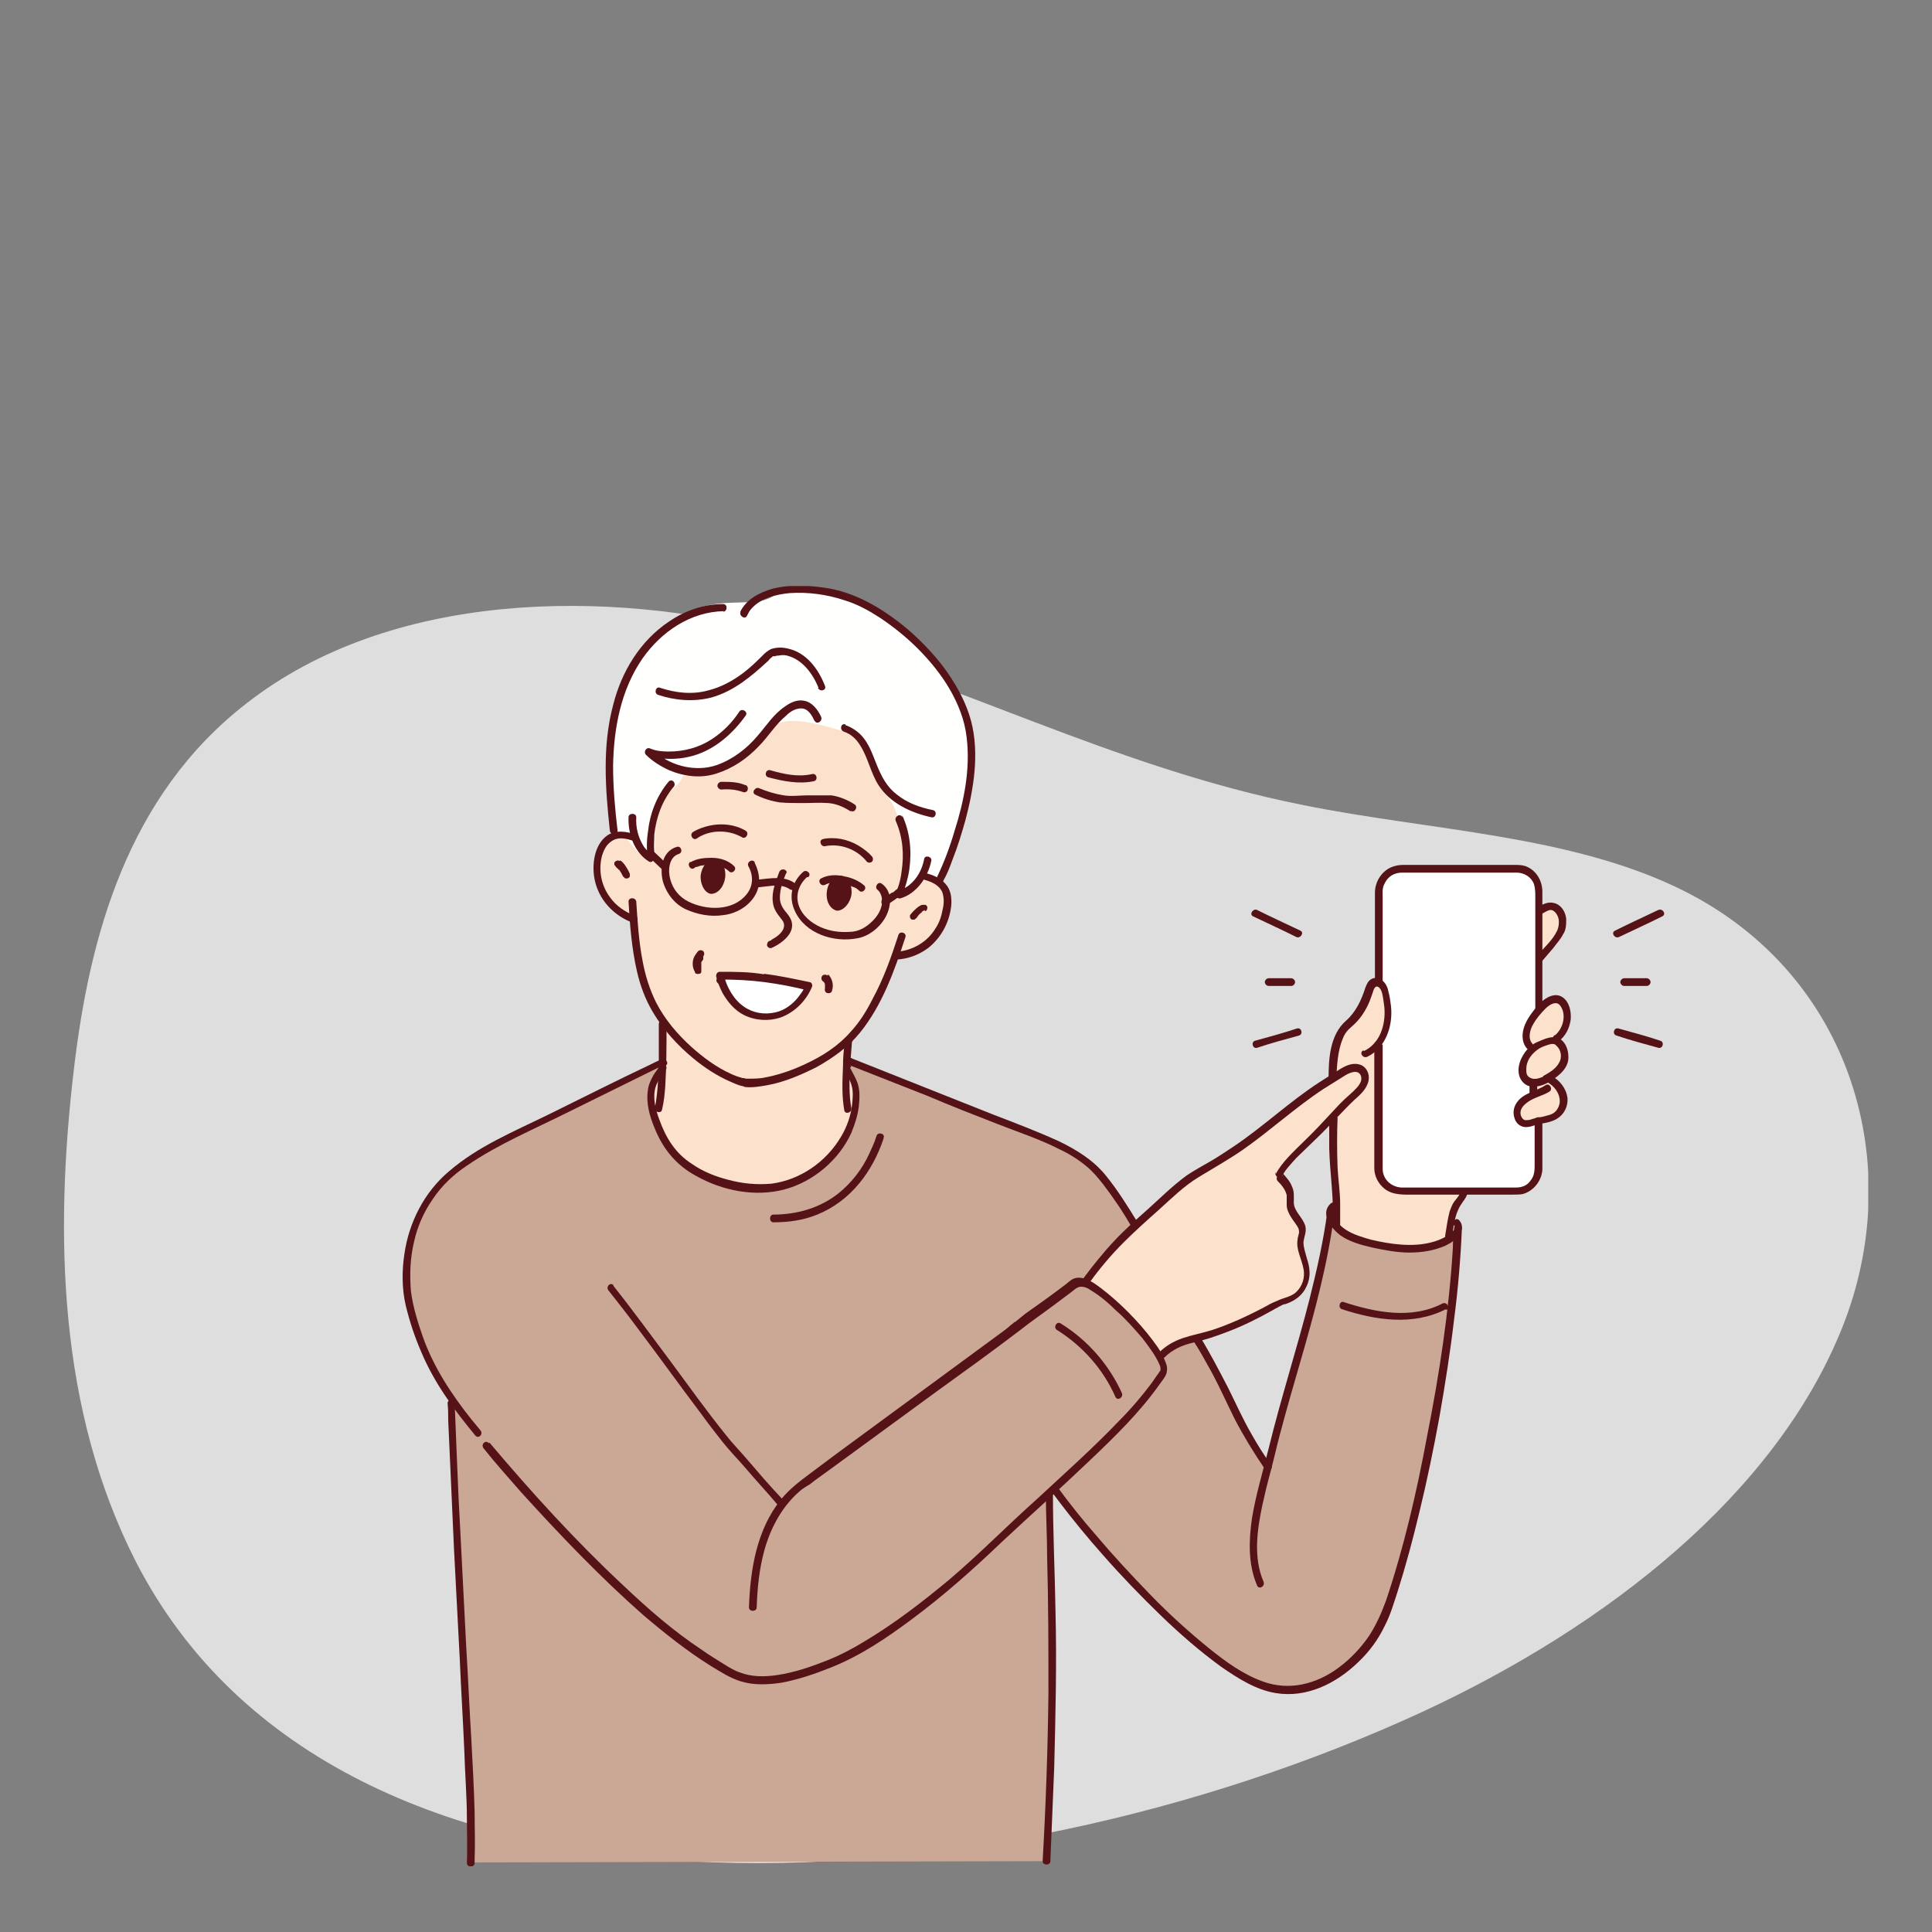 <?xml version="1.0" encoding="UTF-8"?>
<svg id="_레이어_1" data-name="레이어_1" xmlns="http://www.w3.org/2000/svg" version="1.1" xmlns:xlink="http://www.w3.org/1999/xlink" viewBox="0 0 300 300">
  <rect x="0" y="0" width="300" height="300" fill="#808080" stroke="none"/>
  <!-- Generator: Adobe Illustrator 29.5.1, SVG Export Plug-In . SVG Version: 2.1.0 Build 141)  -->
  <defs>
    <style>
      .st0 {
        fill: #fffffe;
      }

      .st0, .st1, .st2, .st3 {
        fill-rule: evenodd;
      }

      .st4, .st1 {
        fill: #fff;
      }

      .st5 {
        fill: #dedede;
      }

      .st6 {
        fill: none;
      }

      .st7 {
        fill: #cba795;
      }

      .st8 {
        clip-path: url(#clippath-1);
      }

      .st2, .st9 {
        fill: #551318;
      }

      .st10, .st3 {
        fill: #fce2cd;
      }

      .st11 {
        clip-path: url(#clippath);
      }
    </style>
    <clipPath id="clippath">
      <rect class="st6" x="9.8" y="91" width="280.3" height="198.8"/>
    </clipPath>
    <clipPath id="clippath-1">
      <rect class="st6" x="9.8" y="91" width="280.3" height="198.8"/>
    </clipPath>
  </defs>
  <g id="_벡터_스마트_오브젝트" data-name="벡터_스마트_오브젝트">
    <g class="st11">
      <g class="st8">
        <path class="st5" d="M220.9,265.8c28.9-13.4,54.8-33.9,65.1-59.5,10.2-25.3,1.6-54.9-24.6-68-17.4-8.7-39.4-9.3-59.1-13.3-29.6-5.9-54.2-19.5-81.5-26.7-26.7-7-60.2-6.5-82.5,10.9-18.6,14.4-24.4,36.4-26.8,56.6-3.1,26-2.4,53.2,9.6,76.7,31.6,61.5,131.6,54.8,199.8,23.3"/>
        <path class="st7" d="M185.3,207.8c-2,.5-3.4,1-4.9,2.5l-.4.2c.6,1.2.9,2.1.6,2.6-3.7,5.7-10.1,11.8-16.9,18v.2c6.2,8.4,24.2,28.8,34,31,8,1.7,15.4-5.5,17.7-11.9,4.8-13.3,10.4-41,11.1-59.5h0c-.1.4-.5.9-.9,1.2,0,0,0,0-.1,0-3.3,2.3-7.8,1.8-11.7,1.1-2.3-.5-4.7-1.1-6.2-2.8-.2-.2-.3-.3-.4-.5-.2-.4-.4-.8-.5-1.2-1.7,12.8-6.3,25.1-9.3,37.7-.1.5-.2.9-.3,1.4-5.3-7.6-6.1-12.1-11-20h0c-.2,0-.4,0-.5,0"/>
        <path class="st7" d="M70.3,217.6l-.4.3c1.4,36.8,3.5,63.1,3,71.3l89.5-.2c.7-11.8,1-24.1.9-35.9,0-5.4-.4-15.9-.5-21.2h0c.3-.3.5-.6.8-.8,6.8-6.3,13.3-12.3,16.9-18,.3-.5,0-1.4-.6-2.6-2-3.6-7.6-9.3-10.8-11.2-.2,0-.3-.2-.5-.2v-.3c2.7-3.6,5.1-6,7.7-8.5h0c-1.4-2.4-4.3-7-6.2-8.8-2.8-2.7-6.5-4.2-10.1-5.6-9.2-3.7-18.5-7.3-27.8-11l-.8,1.1c.7,1.3,1.5,2.5,1.3,4.8-.2,2.4-1,6.5-5.8,10.5-3.8,3.2-9,3.9-13.9,2.6-8.4-2.3-10.4-6.7-11.7-11-1.4-4.3.9-6.2,1.4-7.2v-1c-5.3,2.6-12.4,6.2-18.6,9.2-4.7,2.3-9.4,4.4-13.5,7.6-6,4.6-8.8,12.6-7.3,20.8,1.5,6,3.5,10.4,6.9,15.3"/>
        <path class="st4" d="M239.2,138.5c0-1.9-1.6-3.4-3.5-3.4h-18.1c-1.9,0-3.5,1.5-3.5,3.4v43.1c0,1.9,1.5,3.4,3.4,3.4h18.2c1.9,0,3.5-1.5,3.5-3.4v-6.4s0,0,0,0c-.3.1,0-36.8,0-36.8"/>
        <path class="st10" d="M238.1,168.1v1.9c-.6.3-1.2.6-1.7,1.1-.5.5-.9,1.3-.8,2,0,.7.7,1.4,1.5,1.4.3,0,.7-.2,1-.3,0,0,0,0,0,0,.6-.2,1.3-.3,1.9-.4.7-.1,1.3-.4,1.8-.8.8-.7,1.1-2,.8-3.1-.3-1-1.1-1.8-2-2.3h-.8c-.5.3-1.1.5-1.7.5,0,0,0,0,0,0h0Z"/>
        <path class="st10" d="M240.4,167.2c1.1-.4,2-1.2,2.3-2.2.4-1.1.1-2.4-.8-3.1-.1-.1-.3-.2-.4-.3,0,0-.1,0-.2,0-.2,0-.4,0-.6,0-.9.2-1.7.5-2.4,1-.2.2-.5.4-.7.6-.8.8-1.3,2-1.3,3.2,0,.3,0,.6.2.9.3.5.9.8,1.4.8,0,0,0,0,0,0,.6,0,1.2-.2,1.7-.4h.8c0,0-.1,0-.2-.1v-.3Z"/>
        <path class="st10" d="M240.8,161.6c.2,0,.4,0,.6,0,0,0,.1,0,.2,0v-.3c1.5-1.1,2.1-3.2,1.5-4.8-.2-.5-.5-.9-.9-1.2-.5-.2-1.1-.1-1.6.1-.1,0-.3.2-.4.3-.3.2-.6.5-.9.8-.3.4-.7.7-1,1.1-.7.9-1.3,1.9-1.3,3.1,0,.6.1,1.3.5,1.7h.9c.7-.4,1.6-.7,2.4-.9"/>
        <path class="st10" d="M239,141.3l-.2,7.4,1.6-1.2c.8-.9,1.7-1.9,2.1-3.2.4-1.2.1-2.7-.9-3.4-.4-.3-.9-.4-1.3-.1l-1.3.5Z"/>
        <path class="st10" d="M214.1,162.6c.7-.6.3-.8.7-1.7.2-.4.4-.9.5-1.4.4-1.8.2-3.6-.2-5.4,0-.1,0-.3-.1-.4,0-.3-.2-.5-.4-.8-.2-.2-.5-.4-.9-.4s-.2,0-.3,0c-.5.2-.7.8-.8,1.3-.5,1.7-1.4,3.4-2.7,4.7-.8.8-2.9,1.5-3,8.9h0c.6-.3,1.3-.7,1.9-1.2.8-.5,1.9-.7,2.6-.1.4.3.5.8.5,1.2l2.1.2v-5Z"/>
        <path class="st10" d="M207,173.4h.1c-.5,8.4.9,11.7.4,16.9h0c1.5,1.8,3.9,2.4,6.2,2.9,4,.8,8.4,1.2,11.7-1.1,0,0,0,0,.1,0h-.6c.1-1.1.3-2.1.6-3.1.1-.7.3-1.3.7-1.9.4-.6.9-1.1,1.2-1.7v-.3h-9.9c-2,0-3.2-2.3-3.2-4.3v-13.8c0,0-2.3.5-2.3.5,0,.3,0,.6-.2.8-.3.7-.4.9-1,1.4-1.5,1.4-2.6,2.4-3.8,3.7"/>
        <path class="st10" d="M176.4,190.3c-2.7,2.5-5,4.9-7.6,8.5v.3c0,0,.2.1.4.2,3.2,1.9,8.8,7.6,10.8,11.2l.4-.2c1.5-1.4,2.9-2,4.9-2.5.2,0,.4,0,.5-.1,6.6-1.7,12.1-5.3,13.1-5.6.5-.2,1-.3,1.5-.5,1.7-.8,2.8-2.7,2.5-4.5-.2-1.5-1.2-2.9-1-4.5,0-.5.3-1,.3-1.5,0-1.4-1.5-2.4-1.8-3.8-.1-.6,0-1.3,0-2-.1-1-.9-1.9-1.6-2.7h-.2c1.2-2.4,4.8-5.2,7.1-7.8.5-.5.9-1,1.3-1.4,1.2-1.3,2.2-2.3,3.8-3.7.5-.5.7-.7,1-1.4.1-.3.2-.5.2-.8,0-.5-.2-.9-.5-1.2-.7-.6-1.8-.3-2.6.1-.7.4-1.3.8-1.9,1.2-2.5,1.6-4.7,3-7.3,5.2-3.8,3.2-7.6,6.1-12,8.6-.9.5-1.8,1-2.7,1.6-1,.7-2,1.5-2.9,2.3-2.1,1.9-3.9,3.4-5.6,5"/>
        <path class="st9" d="M238.4,156.8v-17.6c0-.6,0-1.2-.2-1.9-.4-1.1-1.5-1.8-2.7-1.8-4.2,0-8.5,0-12.7,0-1.7,0-3.4,0-5.1,0-1.2,0-2.2.6-2.7,1.7-.4.7-.3,1.4-.3,2.2v13.2c0,.7-1.2.7-1.2,0v-12.4c0-.5,0-1.1,0-1.6,0-1.8,1.2-3.6,3-4.1.6-.2,1.2-.2,1.8-.2.9,0,1.7,0,2.6,0,4.7,0,9.4,0,14.1,0,.7,0,1.3,0,1.9.2,1.6.6,2.6,2.2,2.6,4,0,1.5,0,2.9,0,4.4v13.8c0,.7-1.2.7-1.2,0"/>
        <path class="st9" d="M214.7,162.2v9.6c0,3.2,0,6.5,0,9.7,0,1.6,1.3,2.8,2.9,2.9.3,0,.6,0,.9,0,1.8,0,3.7,0,5.5,0,3.8,0,7.6,0,11.4,0,.9,0,1.7-.3,2.2-1,.7-.8.7-1.7.7-2.7v-6.7c0-.7,1.2-.7,1.2,0v5.6c0,.7,0,1.3,0,2-.1,1.7-1.3,3.3-3,3.8-.5.1-1,.1-1.6.1-.7,0-1.4,0-2.1,0-2.3,0-4.6,0-6.9,0-2.2,0-4.3,0-6.5,0-1.5,0-3.1.1-4.4-.9-1-.8-1.6-2-1.6-3.2,0-.4,0-.9,0-1.3v-17.9c0-.7,1.2-.7,1.2,0"/>
        <path class="st9" d="M237.5,169.9v-1.7c0-.3.3-.6.6-.6.3,0,.6.3.6.6v1.7c0,.3-.3.6-.6.6-.3,0-.6-.3-.6-.6"/>
        <path class="st0" d="M143.5,101c-3.6-4.1-10.5-8.5-14.4-9.1-3.7-.5-5.5-1.5-9.3.8-2.5,1.5-6.9.2-11.3,1.7-4.5,1.7-6.4,3.5-8.3,5.8-1.9,2.3-3.5,6.2-3.5,6.2,0,0-2.3,8.6-2.2,12.5.2,3.9,1.5,12.2,1.5,12.2,0,0,4.2,5.6,8.1,5.2,6.6-.7,14.8-7.8,18.6-7.3,4.6.6,14.6,12.5,21,10.4,1.8-.6,5.6-10.2,6.5-15.5.8-5.5.5-7.7-.2-10.8-.9-3.2-3.5-8.8-6.7-12.2"/>
        <path class="st3" d="M132.1,174c1.5-4,.9-5.8-.6-7.9-.2-.8.4-4,.4-4,0,0,2-2.1,3.9-5.3,1.9-3.3,3.7-8.2,3.7-8.2,0,0,5.2,0,7.2-5.2,2.3-5.7-2.4-7.1-2.4-7.1l-4.4,1.8s1-1.6,1.2-3.4c.2-1.8-.4-4.7-.4-4.7l-2-5s-1.7-2.6-2.5-4.4c-1.2-2.7-1.8-6.2-6.1-7.3-1.8-.5-5.9-1.8-8.5-1.2-3.8.8-4.6,4.8-7.5,6.7-3,1.9-8,1.5-8.1,1.7-.2,1.4-2.7,2.2-3.8,5.4-.8,2.4-.3,7.7-.6,7.8-1.5.5-4.3-3.5-4.3-3.5,0,0-4.9-.9-4.6,6.5.2,3.4,5.8,6.9,5.8,6.9,0,0,.1,4,1.2,8,1.1,4,3.1,7.8,3.1,7.8,0,0,.5,3.9.1,6.8-.6,1.1-3.5,2.9-1.6,6.9,2.2,4.7,6.2,10.8,14.9,11.2,9.3.4,14.2-6.2,15.8-10.2"/>
        <path class="st9" d="M115.9,167.5c.8,0,1.6,0,2.4-.1,2.4-.4,4.7-1.2,6.8-2.2,2.6-1.2,5.1-2.8,7-5,1.4-1.5,2.5-3.3,3.4-5.1,1.7-3.1,2.9-6.5,4-9.9.2-.7,1.3-.4,1.1.3-1.7,5.2-3.6,10.6-7.1,14.9-1.8,2.2-4.2,3.9-6.7,5.3-2.4,1.2-4.9,2.3-7.6,2.8-1.1.2-2.3.4-3.4.3-.7,0-.7-1.2,0-1.2"/>
        <path class="st9" d="M122.1,135.5c-.5,1.2-1,2.5-1,3.9,0,.9.4,1.6,1,2.3.5.6.9,1.2.9,2,0,1-.7,1.8-1.4,2.4-.5.4-1.1.8-1.8,1.1-.3.1-.6-.1-.7-.4,0-.3.1-.6.4-.7-.3.1,0,0,0,0,.2,0,.3-.2.5-.3.4-.2.8-.5,1.1-.8.7-.7.9-1.5.3-2.2-.7-.9-1.3-1.6-1.4-2.8-.2-1.6.5-3.2,1-4.6.3-.7,1.4-.4,1.1.3"/>
        <path class="st2" d="M132.2,139c.2-1.4-.4-2.7-1.5-3-1-.1-2.1.8-2.3,2.4-.2,1.4.4,2.7,1.5,3,.9.1,2-.9,2.3-2.4"/>
        <path class="st9" d="M143.8,135.6c1.3.3,2.5.9,3.3,2,.6.9.7,2,.6,3.1-.3,2.6-1.6,5-3.7,6.6-1.4,1-3,1.6-4.8,1.7-.7,0-.7-1.1,0-1.2,2.5-.2,4.8-1.5,6.1-3.7.6-.9.9-1.9,1.1-3,.2-.8.2-1.8-.1-2.6-.5-1.1-1.7-1.6-2.8-1.9-.7-.2-.4-1.3.3-1.1"/>
        <path class="st9" d="M127.7,130.3c1.9-.4,3.9,0,5.6,1,.8.5,1.5,1,2.1,1.7.2.2.2.6,0,.8-.2.2-.6.2-.8,0-1.5-1.9-4.1-2.9-6.5-2.4-.7.1-1-1-.3-1.1"/>
        <path class="st9" d="M98.4,130.6c-1.1-.4-2.4-.7-3.4,0-.8.5-1.2,1.3-1.5,2.2-.6,2.2-.2,4.6,1.2,6.5.9,1.3,2.3,2.3,3.9,2.9.7.2.4,1.4-.3,1.1-3-1.1-5.4-3.6-6-6.9-.4-2.2,0-5.2,1.9-6.6,1.3-1,3.1-.7,4.6-.2.7.2.4,1.4-.3,1.1"/>
        <path class="st9" d="M143.6,141.3s0,0,0,0c0,0,0,0,.1,0-.2,0-.4.2-.6.3,0,0,0,0,.1,0-.4.3-.7.6-.9,1,0,0,0,0,0-.1,0,0,0,0,0,0,0,.1-.2.2-.3.3-.1,0-.3,0-.4,0-.1,0-.2-.2-.3-.3,0-.1,0-.3,0-.4.4-.5.8-.9,1.3-1.3.2-.1.4-.3.7-.3.1,0,.3,0,.4,0,.1,0,.2.2.3.3,0,.3,0,.6-.4.7"/>
        <path class="st9" d="M96.3,133.6c.5.3.8.8,1.1,1.3.2.3.3.6.4.8,0,.1,0,.3,0,.4,0,.1-.2.2-.3.3-.1,0-.3,0-.4,0-.1,0-.2-.2-.3-.3,0,0,0,0,0,0,0,0,0,0,0,.1-.2-.4-.4-.8-.7-1.2,0,0,0,0,0,.1-.1-.2-.3-.3-.5-.5,0,0,0,0,.1,0,0,0,0,0,0,0-.1,0-.2-.2-.3-.3,0-.1,0-.3,0-.4.2-.2.5-.4.8-.2"/>
        <path class="st9" d="M133.4,138.3c-.3-.3-.6-.5-1-.6-.5-.2-.9-.4-1.4-.5-.9-.2-2-.3-2.9.2-.7.3-1.2-.7-.6-1,1.1-.6,2.5-.6,3.7-.3,1.1.2,2.2.7,3,1.4.5.5-.3,1.3-.8.8"/>
        <path class="st9" d="M124.1,154.6c-1.9.9-4.1,1-6.1.8-2.4-.3-4.8-1.2-6.6-2.8-.5-.5.3-1.3.8-.8,1.6,1.5,3.7,2.2,5.9,2.5,1.8.2,3.8.2,5.4-.6.7-.3,1.3.7.6,1"/>
        <path class="st9" d="M115.8,168.7c-.8,0-1.6-.4-2.3-.7-2.1-.9-4.1-2.2-5.9-3.7-2.4-2-4.6-4.4-6.2-7.1-1.2-2-2-4.2-2.5-6.4-.8-3.5-1.1-7.2-1.3-10.8,0-.7,1.1-.7,1.2,0,.2,3.1.4,6.3,1,9.3.4,2.2,1.1,4.4,2.1,6.4,1.4,2.7,3.3,4.9,5.5,6.9,1.8,1.6,3.8,3.1,6,4.1.6.3,1.2.5,1.9.7.2,0,.3,0,.5.1,0,0,0,0,.1,0,0,0-.2,0,0,0,.7,0,.7,1.2,0,1.2"/>
        <path class="st2" d="M108.8,135.9c.2-1.4,1.1-2.5,2.2-2.5,1,.1,1.8,1.3,1.6,2.9-.2,1.4-1.1,2.5-2.2,2.5-.9-.1-1.7-1.4-1.6-2.9"/>
        <path class="st9" d="M115.2,130c-2.1-1.2-5-1.2-7,.2-.6.4-1.2-.6-.6-1,.8-.5,1.7-.8,2.6-1,1.9-.4,3.9-.2,5.6.8.6.4,0,1.4-.6,1"/>
        <path class="st9" d="M107.2,133.9c1-.6,2.2-.7,3.3-.7,1.3,0,2.6.4,3.5,1.3.5.5-.3,1.3-.8.8-.7-.7-1.8-.9-2.7-1-.5,0-1,0-1.5.1-.2,0-.5.1-.7.2-.2,0-.3,0-.5.2-.6.4-1.2-.6-.6-1"/>
        <path class="st9" d="M132.3,161.7c-.1,1.3-.2,2.5-.3,3.8-.1,2.2-.2,4.4.2,6.6.1.7-1,1-1.1.3-.4-2.2-.3-4.5-.2-6.8,0-1.3.1-2.6.3-3.9,0-.7,1.2-.7,1.2,0"/>
        <path class="st9" d="M103.5,159c0,3.2,0,6.5-.2,9.7-.1,1.2-.2,2.4-.5,3.6-.1.7-1.3.4-1.1-.3.4-2.1.5-4.2.6-6.4,0-1.8,0-3.7,0-5.5,0-.4,0-.7,0-1.1,0-.7,1.1-.7,1.2,0"/>
        <path class="st9" d="M112.4,94.9c-5.2.1-9.7,3.2-12.6,7.3-3.4,4.9-4.5,10.9-4.6,16.7,0,3.4.3,6.8.7,10.1,0,.7-1.1.7-1.2,0-.7-6.5-1.2-13.1.5-19.5,1.3-5.2,4.2-10,8.7-13,2.5-1.7,5.4-2.7,8.4-2.7.7,0,.7,1.1,0,1.2"/>
        <path class="st9" d="M114.9,95.1c.9-2,3-3.1,5.1-3.7,2.9-.7,6-.5,8.9,0,4.7.9,8.9,3.6,12.5,6.7,2.1,1.9,4.1,4,5.7,6.3,1.6,2.3,3,4.9,3.7,7.6,1.3,5,.4,10.5-.9,15.4-.6,2.1-1.2,4.1-2,6.1-.4,1.1-.8,2.2-1.4,3.2,0,0,0,0,0,.1-.3.7-1.3,0-1-.6,1.1-2.3,2-4.7,2.7-7.1,1.5-4.7,2.5-9.7,1.9-14.6-.6-5.3-3.9-10.1-7.6-13.8-1.8-1.8-3.8-3.4-5.9-4.8-1.7-1.1-3.5-2.1-5.5-2.7-2.7-.9-5.7-1.3-8.5-1.1-2.1.2-4.5.8-5.9,2.4-.3.3-.5.7-.7,1.1-.3.7-1.3,0-1-.6"/>
        <path class="st9" d="M126.5,112c-.4-.9-1-2-2.1-2-.9,0-1.7.5-2.3,1.1-1.7,1.4-2.8,3.3-4.3,4.8-1.8,1.9-4,3.4-6.5,4.2-2.4.8-5,.5-7.4-.5-1.3-.6-2.6-1.4-3.6-2.4-.4-.4,0-1.2.6-1,.9.4,1.9.5,2.9.5,2.4,0,4.7-.6,6.7-1.9,1.7-1.1,3.2-2.6,4.3-4.3.4-.6,1.4,0,1,.6-2,2.8-4.7,5.2-8,6.2-2,.6-4.1.7-6.1.3-.4,0-.8-.2-1.1-.3.2-.3.4-.6.6-1,2.5,2.5,6.6,3.7,10.1,2.5,2.5-.9,4.6-2.5,6.3-4.5,1.4-1.6,2.5-3.4,4.3-4.6.8-.6,1.9-1.1,2.9-.9,1.3.2,2.2,1.4,2.7,2.5.3.7-.7,1.3-1,.6"/>
        <path class="st9" d="M104.5,122.3c-1.7,2.1-2.6,4.6-2.9,7.3,0,.9-.1,1.8,0,2.7,0,.3,0,.5,0,.8,0,.2,0,0,0,0,0,0,0,0,0,0,0,.5-.4.9-.8.7-2.3-1.4-3.3-4.3-3.2-6.9,0-.7,1.2-.7,1.2,0-.1,1.6.3,3.2,1.2,4.6.3.4.6.7,1,1,.2.2,0,0,.3.2,0,0,0,0,.1,0-.3.2-.6.4-.8.7-.2-1.4-.2-2.8,0-4.1.3-2.9,1.3-5.6,3.2-7.9.5-.6,1.3.2.8.8"/>
        <path class="st9" d="M127.1,106.8c-.9-2.2-2.5-4.4-4.9-5-.4-.1-.8-.1-1.3,0-.2,0-.4,0-.5.1,0,0-.2,0-.3,0,0,0,.1,0,0,0,0,0-.1,0-.2.1-.1,0,0,0,0,0,0,0,0,0-.1.1-.2.1-.3.3-.5.5-2.6,2.4-5.3,4.7-8.8,5.7-2.7.7-5.6.5-8.3-.4-.7-.2-.4-1.4.3-1.1,2.4.8,5,1.1,7.5.4,2-.5,3.8-1.5,5.4-2.7,1.2-.9,2.2-1.9,3.2-2.9.3-.3.7-.6,1.1-.8.8-.3,1.8-.3,2.6-.1,2.9.6,4.8,3.2,5.8,5.8.3.7-.8,1-1.1.3"/>
        <path class="st9" d="M131.3,112.6c1.1.4,2.1,1.1,2.8,2,.7.9,1.1,1.8,1.5,2.8.9,2.3,1.7,4.5,3.7,6,1.6,1.3,3.6,2,5.6,2.4.7.2.4,1.3-.3,1.1-3.2-.7-6.4-2.2-8.2-5-1.2-1.9-1.6-4.2-2.8-6.1-.6-1-1.4-1.8-2.6-2.2-.7-.3-.4-1.4.3-1.1"/>
        <path class="st9" d="M140.1,126.6c1.2,2.6,1.5,5.5,1.1,8.4-.2,1.4-.6,2.7-1.1,4-.2-.3-.4-.6-.7-.8,0,0,.1,0,.2,0,0,0,.1,0,.2,0,0,0,0,0,0,0,0,0,0,0,.1,0,.4-.2.8-.4,1.2-.7,1.3-1,2.1-2.5,2.4-4.1.1-.7,1.3-.4,1.1.3-.5,2.5-2.3,5.1-4.8,5.8-.5.1-.9-.4-.7-.8,0,0,0,0,0,0,0-.1,0,.1,0,0,0,0,0,0,0-.1,0-.2.2-.5.3-.7.3-.8.5-1.7.6-2.6.4-2.6.2-5.3-.9-7.8-.3-.7.7-1.3,1-.6"/>
        <path class="st1" d="M118.6,151.8c3.5.5,6.9,1.3,6.9,1.3,0,0-2,5.1-7.4,4.7-5.1-.5-6.4-6.4-6.4-6.4,0,0,3.4,0,6.9.4"/>
        <path class="st9" d="M118.6,151.2c2.4.3,4.7.8,7.1,1.3.3,0,.5.4.4.7-.9,2.2-2.7,4-4.9,4.8-1.8.6-3.9.5-5.7-.4-1.4-.7-2.5-2-3.3-3.4-.4-.8-.8-1.7-1-2.6,0-.4.2-.7.6-.7,2.3,0,4.6,0,6.9.4.7,0,.7,1.3,0,1.2-2.3-.3-4.6-.4-6.9-.4.2-.2.4-.5.6-.7.4,1.8,1.5,3.8,3.1,4.9,1.4,1,3.2,1.3,4.9.9,1.4-.3,2.6-1.2,3.5-2.3.3-.4.7-.9.9-1.3,0-.1.2-.3.2-.4,0,0,0,0,0-.1,0,0,0,.2,0,0,.1.2.3.5.4.7-2.2-.6-4.5-1-6.7-1.3-.3,0-.6-.2-.6-.6,0-.3.3-.6.6-.6"/>
        <path class="st9" d="M109.2,149s0,0-.1.1c0-.1,0,0,0,0,0,0-.1.2-.2.3,0,0,0,0,0,.1,0,0,0,0,0,0,0,0,0,0,0,0,0,0,0,.2,0,.3,0,0,0,.1,0,.1,0,0,0-.1,0,0,0,0,0,0,0,0,0,0,0,.1,0,.2,0,0,0,0,0,0,0,0,0,0,0,0,0,0,0,.3,0,.3,0,0,0,0,0,0,0,0,0,0,0,0,0,0,0,0,0,.1,0,.1,0,.3,0,.4,0,.1-.1.3-.3.3-.1,0-.3.1-.4,0-.2,0-.3-.1-.3-.3-.3-.5-.4-1.1-.3-1.7.1-.6.4-1,.8-1.5.2-.2.6-.2.8,0,.2.2.2.6,0,.8"/>
        <path class="st9" d="M128.6,151.3c.6.6.9,1.6.6,2.5,0,.3-.4.5-.7.4-.3,0-.5-.4-.4-.7,0-.1,0-.2,0-.3,0,0,0,.1,0,.2,0-.2,0-.3,0-.5,0,0,0,.1,0,.2,0-.2,0-.4-.1-.5,0,0,0,0,0,.1,0-.1,0-.2-.2-.3,0,0,0,0,0,0,0,0,0,0,0,0,0,0,0,0,0,0,0,0,0,0-.1-.1-.2-.2-.2-.6,0-.8.2-.2.6-.2.8,0"/>
        <path class="st9" d="M132.1,126c-1.1-.7-2.2-1.2-3.5-1.3-1.3-.1-2.6,0-3.9,0-1.2,0-2.4,0-3.6-.1-1.3-.2-2.6-.6-3.8-1.2-.7-.3,0-1.3.6-1,1.2.5,2.5.9,3.8,1.1,1.2.2,2.5,0,3.7,0,1.2,0,2.5,0,3.7,0,1.3.2,2.5.7,3.6,1.4.6.4,0,1.4-.6,1"/>
        <path class="st9" d="M115.4,123c-1.1-.4-2.2-.5-3.4-.4-.3,0-.6-.3-.6-.6,0-.3.3-.6.6-.6,1.3,0,2.5,0,3.7.5.3,0,.5.4.4.7,0,.3-.4.5-.7.4"/>
        <path class="st9" d="M126.4,121.3c-2.4.5-4.8,0-7.1-.6-.7-.2-.4-1.3.3-1.1,2.1.6,4.3,1.1,6.5.6.7-.2,1,.9.3,1.1"/>
        <path class="st9" d="M117.2,134c.8,1.6,1,3.5,0,5.1-1,1.7-3,2.8-4.9,3-2,.3-4-.1-5.8-.9-1.7-.8-2.9-2.3-3.5-4.1-.6-2-.3-4.9,2.1-5.6.7-.2,1,.9.3,1.1-1.6.5-1.7,2.7-1.3,4,.4,1.5,1.4,2.7,2.8,3.4,2.8,1.4,6.9,1.5,9-1.1,1.1-1.3,1.1-3,.3-4.4-.3-.7.7-1.2,1-.6"/>
        <path class="st9" d="M125.3,136.2c-1.2,1.1-1.8,2.7-1.3,4.3.5,1.6,1.9,2.8,3.5,3.5,1.4.6,2.9.8,4.4.7,1.4,0,2.6-.7,3.6-1.7.7-.7,1.2-1.5,1.4-2.4.2-.8,0-1.9-.6-2.4-.6-.4,0-1.4.6-1,1.8,1.3,1.5,3.7.5,5.4-.9,1.5-2.5,2.8-4.3,3.1-3.6.7-8.1-.7-9.7-4.3-1-2.2-.4-4.5,1.3-6,.5-.5,1.4.3.8.8"/>
        <path class="st9" d="M122.8,138.2c-.6-.5-1.5-.7-2.2-.7s-2,.2-3,.3c-.3,0-.6-.3-.6-.6s.3-.5.6-.6c2-.2,4.4-.7,6,.7.2.2.2.6,0,.8-.2.2-.6.2-.8,0"/>
        <path class="st9" d="M102.8,135c-.7-.7-1.4-1.3-2.1-2-.2-.2-.2-.6,0-.8.2-.2.6-.2.8,0,.7.7,1.4,1.3,2.1,2,.2.2.2.6,0,.8-.2.2-.6.2-.8,0"/>
        <path class="st9" d="M140.1,138.8c-.7.6-1.5,1.2-2.4,1.7-.3.2-.6,0-.8-.2-.1-.3,0-.6.2-.8.4-.2.8-.5,1.1-.7,0,0,.2-.1.3-.2,0,0,0,0,.1,0,0,0,0,0,0,0,0,0,0,0,0,0,.2-.1.4-.3.5-.4.2-.2.6-.2.8,0,.2.2.2.6,0,.8"/>
        <path class="st9" d="M132,165.8c.4.8.9,1.6,1.2,2.5.3,1,.3,2,.2,3-.1,1.6-.6,3.1-1.2,4.6-1.9,4.2-5.9,7.6-10.4,8.8-4.6,1.2-9.6.2-13.7-2.1-3-1.6-5.1-4.1-6.4-7.3-.8-1.9-1.4-3.9-1.1-6,.1-.9.5-1.7.9-2.4.3-.5.7-.9.9-1.4.4-.6,1.4,0,1,.6-.6.9-1.3,1.7-1.6,2.7-.5,1.7,0,3.5.6,5.1,1,2.8,2.5,5.2,5,6.8,1.7,1.2,3.7,2,5.7,2.5,2.2.6,4.4.8,6.7.6,4.5-.6,8.5-3.4,10.8-7.3.9-1.5,1.5-3.2,1.7-4.9.1-.9.2-1.9,0-2.8-.2-.9-.7-1.8-1.1-2.6-.3-.7.6-1.2,1-.6"/>
        <path class="st9" d="M132.4,164.4c7.3,2.9,14.6,5.8,21.9,8.7,3.4,1.3,6.8,2.6,10.1,4.1,2.7,1.3,5.3,2.9,7.2,5.2,1.9,2.3,3.5,4.9,5.1,7.5.4.6-.6,1.2-1,.6-1.3-2.3-2.8-4.5-4.4-6.6-.8-1-1.6-2-2.6-2.8-1.2-1-2.6-1.9-4.1-2.6-3.1-1.6-6.5-2.7-9.8-4-3.6-1.4-7.2-2.8-10.7-4.3-4.1-1.6-8.1-3.2-12.2-4.8-.7-.3-.4-1.4.3-1.1"/>
        <path class="st9" d="M198.1,182.3c1-1.9,2.8-3.5,4.3-5,1.8-1.7,3.4-3.5,5.1-5.3.8-.9,1.7-1.7,2.6-2.5.6-.6,1.6-1.5,1.2-2.5-.5-1.1-2-.3-2.6.1-1.1.7-2.1,1.3-3.2,2-4.4,2.9-8.3,6.5-12.6,9.5-2.2,1.5-4.5,2.8-6.8,4.2-2.3,1.4-4.2,3.3-6.2,5.1-1.8,1.6-3.7,3.3-5.4,5-1.9,1.9-3.6,3.9-5.2,6.1-.4.6-1.4,0-1-.6,1.5-2,3.1-4,4.8-5.8,1.6-1.7,3.3-3.2,5.1-4.8,2-1.8,3.9-3.7,6.1-5.3,1.2-.8,2.5-1.5,3.7-2.2,1.2-.7,2.4-1.5,3.6-2.3,4.6-3.1,8.6-6.9,13.2-9.9,1.1-.7,2.2-1.4,3.3-2.1,1-.6,2.1-1.1,3.3-.6,1,.5,1.4,1.7,1,2.8-.4,1.1-1.2,1.8-2.1,2.6-2,1.9-3.9,4.1-5.9,6-1,1-2.1,2-3.1,3-.8.9-1.7,1.8-2.2,2.8-.3.7-1.3,0-1-.6"/>
        <path class="st9" d="M199.2,182.2c.5.6,1.1,1.2,1.4,2,.4.8.3,1.6.3,2.5,0,1.4,1.4,2.3,1.8,3.7.2.9-.2,1.6-.3,2.5,0,.8.3,1.6.5,2.4.5,1.5.7,2.9,0,4.4-.6,1.4-1.8,2.3-3.3,2.8-.3,0-.6.2-.8.3.2,0-.1,0-.2.1-.3.2-.6.3-.9.5-2.3,1.3-4.7,2.5-7.1,3.4-1.8.7-3.6,1.3-5.4,1.7-1.7.4-3.2,1.1-4.4,2.3-.5.5-1.4-.3-.8-.8,1-1,2.2-1.7,3.6-2.2,1.5-.5,3.1-.8,4.7-1.3,2.7-.9,5.3-2.1,7.8-3.4.7-.4,1.4-.8,2.2-1.1,1-.5,2.1-.6,2.9-1.3,1-.9,1.5-2.3,1.2-3.7-.3-1.6-1.2-3-.9-4.6,0-.4.3-.9.2-1.3,0-.3-.2-.6-.4-.9-.4-.6-.9-1.2-1.2-1.9-.2-.4-.3-.8-.3-1.2,0-.5,0-1,0-1.5-.2-.9-.8-1.6-1.4-2.2-.5-.6.3-1.4.8-.8"/>
        <path class="st9" d="M76,224c6.5,7.7,13.4,15.3,20.8,22.2,3.8,3.6,7.8,7.1,12.2,10,1.1.8,2.3,1.5,3.4,2.2.8.5,1.6,1,2.5,1.3,1.8.7,3.8.7,5.8.4,2.7-.4,5.3-1.3,7.8-2.3,2-.8,3.9-1.8,5.7-2.9,4.7-2.8,9.1-6.2,13.3-9.7,4.7-4,9-8.4,13.6-12.5,4.3-4,8.7-7.9,12.7-12.1,1.8-1.8,3.5-3.8,5-5.8.3-.4.6-.9.9-1.3.2-.2.3-.5.5-.7,0,0,0-.1,0,0,0,0,0,0,0,0,0-.1,0,.1,0,0,0,0,0-.1,0-.1,0-.1,0,0,0-.2,0-.3-.1-.5-.2-.7-.6-1.4-1.7-2.8-2.6-4-1.3-1.5-2.6-3-4.1-4.3-1.2-1.2-2.5-2.3-4-3.2-.4-.3-.9-.5-1.4-.5-.6,0-1,.4-1.5.8-.8.6-1.6,1.2-2.4,1.8-2,1.5-3.9,2.8-5.8,4.3-4.2,3.2-8.5,6.3-12.8,9.4-5.3,3.9-10.7,7.8-16,11.7-1,.7-1.9,1.4-2.9,2.1-.4.3-.7.6-1.1.8-.2.1-.3.2-.5.3-.2.2-.1.1-.3.2-3,2.4-4.9,5.9-5.9,9.5-.8,2.9-1.1,5.9-1.2,8.9,0,.7-1.2.7-1.2,0,.2-5.9,1.2-12.1,5-16.8,1.3-1.6,2.9-2.8,4.5-4,4.9-3.7,9.9-7.3,14.9-11,5-3.7,10.1-7.4,15.1-11.1.4-.3.8-.6,1.1-.9.1-.1.3-.2.4-.3,0,0,.1-.1.2-.2,0,0,0,0,.1,0,.1-.1,0,0,0,0,.5-.4,1.1-.9,1.6-1.3,1.7-1.2,3.4-2.4,5-3.6.4-.3.8-.6,1.2-.9.4-.3.8-.7,1.2-.9,1.1-.5,2.2,0,3.2.6,1.5,1,2.9,2.2,4.2,3.4,1.5,1.4,2.9,2.9,4.2,4.5,1,1.3,2.1,2.6,2.7,4.2.2.5.4,1,.3,1.5,0,.8-.7,1.5-1.1,2.1-3.1,4.4-7,8.2-10.9,11.9-4.5,4.3-9.1,8.4-13.6,12.6-4.5,4.3-9.1,8.4-14.1,12.1-3.9,2.9-7.9,5.6-12.4,7.4-2.5,1-5.1,1.9-7.8,2.4-2.1.3-4.2.4-6.2-.2-1.7-.5-3.2-1.5-4.7-2.4-3.7-2.3-7.2-5.1-10.5-7.9-6.7-5.9-12.9-12.4-18.9-19-2-2.3-4-4.5-5.9-6.9-.5-.6.3-1.4.8-.8"/>
        <path class="st9" d="M103.2,165.3c-5.1,2.5-10.1,5-15.2,7.5-5.2,2.6-10.7,4.9-15.5,8.2-2.1,1.4-3.9,3.1-5.3,5.2-1.4,2-2.4,4.3-2.9,6.6-.6,2.5-.7,5-.5,7.6.3,2.5,1.1,5,1.9,7.3,1.7,4.7,4.4,8.8,7.5,12.7.5.6.9,1.1,1.4,1.7.5.6-.3,1.4-.8.8-3.3-4-6.4-8.2-8.4-13-1-2.3-1.8-4.7-2.4-7.2-.6-2.6-.6-5.4-.2-8,.7-4.9,3.1-9.6,6.9-12.8,4.5-3.9,10.1-6.2,15.4-8.8,5.3-2.6,10.6-5.3,15.9-7.8.6-.3,1.2-.6,1.7-.8.7-.3,1.3.7.6,1"/>
        <path class="st9" d="M173.2,216.9c-1.9-4.3-5.1-7.9-9.1-10.4-.6-.4,0-1.4.6-1,4.2,2.6,7.5,6.4,9.5,10.8.3.7-.7,1.3-1,.6"/>
        <path class="st9" d="M95.2,199.6c3.1,3.9,6,7.9,9,11.9,2.8,3.8,5.6,7.7,8.5,11.3,1,1.3,2.2,2.5,3.3,3.8,1.8,2.1,3.6,4.2,5.5,6.2.5.6-.3,1.4-.8.8-1.6-1.9-3.3-3.7-4.9-5.6-1.2-1.4-2.5-2.7-3.6-4.1-1.1-1.4-2.2-2.8-3.2-4.2-3.4-4.5-6.7-9.1-10.1-13.6-1.4-1.9-2.9-3.8-4.4-5.7-.5-.6.3-1.4.8-.8"/>
        <path class="st9" d="M186.3,207.5c1.6,2.6,3,5.3,4.4,8,1.2,2.4,2.3,4.9,3.7,7.3.9,1.6,1.9,3.2,3,4.7.4.6-.6,1.2-1,.6-1.7-2.5-3.3-5.1-4.7-7.8-1.2-2.4-2.3-4.9-3.6-7.3-.9-1.6-1.8-3.3-2.8-4.8-.4-.6.6-1.2,1-.6"/>
        <path class="st9" d="M207.4,187.7c-.5.5-.2,1.2,0,1.7.4.6.9,1.1,1.5,1.5,1.2.8,2.6,1.2,4,1.6,3,.7,6.4,1.2,9.4.4.8-.2,1.6-.5,2.4-1,.4-.2,1.6-1.1,1.1-1.6-.5-.5.3-1.4.8-.8.6.7.5,1.5,0,2.2-.5.8-1.3,1.3-2.1,1.7-1.8.8-3.7,1.1-5.7,1.1-1.9,0-3.9-.4-5.8-.8-1.7-.4-3.5-.9-4.9-1.9-1.3-1-3.2-3.3-1.5-4.9.5-.5,1.4.3.8.8"/>
        <path class="st9" d="M207.2,188.3c-1,7.9-3.1,15.6-5.3,23.2-1.1,3.8-2.2,7.6-3.2,11.4-.5,1.9-.9,3.7-1.4,5.6-.5,1.8-.9,3.5-1.3,5.3-.8,3.8-1.4,8.1.2,11.8.3.7-.7,1.3-1,.6-1.4-3.3-1.3-6.9-.8-10.4.6-3.7,1.7-7.3,2.6-10.9,1.9-7.8,4.4-15.5,6.4-23.4,1.1-4.4,2.1-8.8,2.7-13.3,0-.3.2-.6.6-.6.3,0,.6.3.6.6"/>
        <path class="st9" d="M227,190.8c-.2,4.7-.6,9.4-1.2,14-.6,5.1-1.4,10.2-2.3,15.3-.9,4.9-1.9,9.8-3.1,14.7-1,4.2-2.1,8.3-3.4,12.4-.6,1.8-1.1,3.6-2,5.3-1,2.1-2.4,4-4.1,5.6-3.4,3.3-8,5.6-12.8,4.8-3.1-.5-5.9-2.3-8.5-4.1-3.3-2.4-6.4-5.1-9.3-7.9-3.1-3-6.1-6.1-9-9.4-2.4-2.7-4.7-5.5-6.9-8.4-.4-.5-.8-1.1-1.2-1.6-.4-.6.6-1.2,1-.6,1.9,2.6,3.9,5.1,6,7.5,2.7,3.2,5.5,6.2,8.4,9.2,2.9,3,6,5.8,9.2,8.4,2.5,2,5.2,4,8.3,5.1,4.1,1.5,8.3.4,11.7-2.1,1.9-1.4,3.5-3.1,4.8-5,1.1-1.7,1.9-3.5,2.6-5.4,2.8-8.3,4.8-17,6.4-25.6,1.9-9.6,3.4-19.4,4-29.2,0-1,.1-2.1.2-3.1,0-.7,1.2-.7,1.2,0"/>
        <path class="st9" d="M224.5,203.3c-5.1,2.6-10.9,1.7-16.1,0-.7-.2-.4-1.4.3-1.1,4.9,1.6,10.5,2.7,15.3.2.7-.3,1.2.7.6,1"/>
        <path class="st9" d="M137.2,176.8c-1.7,5.1-5.1,9.7-10.3,11.8-2.2.9-4.5,1.2-6.8,1.2-.7,0-.7-1.2,0-1.2,3.6,0,7.2-1,10.1-3.3,2.1-1.7,3.7-3.8,4.8-6.2.4-.9.8-1.7,1.1-2.7.2-.7,1.4-.4,1.1.3"/>
        <path class="st9" d="M70.6,217.9c.3,6.8.5,13.5.9,20.3.3,5.9.6,11.7.9,17.6.3,4.8.5,9.7.8,14.5.2,3.7.4,7.4.5,11.1,0,2.4.1,4.9,0,7.3,0,.2,0,.4,0,.6,0,.7-1.2.7-1.2,0,.1-2.3,0-4.5,0-6.8,0-3.5-.3-7.1-.4-10.6-.2-4.7-.5-9.4-.7-14.1-.3-5.7-.6-11.5-.9-17.2-.3-6.7-.6-13.3-.9-20,0-.9,0-1.8-.1-2.7,0-.7,1.1-.7,1.2,0"/>
        <path class="st9" d="M163.5,231.9c0,6.1.3,12.3.4,18.4.2,8,0,16.1-.2,24.1-.2,4.9-.4,9.7-.6,14.6,0,.7-1.2.7-1.2,0,.5-8.7.8-17.4.9-26,0-7,0-14-.2-21.1,0-3.3-.2-6.7-.2-10,0-.7,1.1-.7,1.2,0"/>
        <path class="st9" d="M211.8,163.2c2.3-1.1,3.2-3.6,3.2-6,0-.7-.1-1.3-.2-2-.1-.6-.2-1.4-.6-1.8-.4-.4-.7-.2-.9.3-.2.6-.4,1.2-.6,1.7-.6,1.5-1.5,2.9-2.8,4-.7.6-1.1,1.1-1.4,1.9-.8,1.9-.9,4.2-1,6.2,0,.7-1.2.7-1.2,0,0-3.1.2-6.8,2.7-9,1.5-1.3,2.4-3.2,3-5.1.2-.5.4-1.1,1-1.4.6-.3,1.2-.1,1.7.3.5.4.8,1.1.9,1.7.2.7.3,1.5.4,2.3.3,3-.8,6.4-3.7,7.8-.7.3-1.3-.7-.6-1"/>
        <path class="st9" d="M207.7,173.5c-.1,2.6-.1,5.2,0,7.8.1,1.9.4,3.8.4,5.7,0,1.1,0,2.2,0,3.3,0,.7-1.2.7-1.2,0,.3-4-.4-8-.5-12,0-1.6,0-3.2,0-4.8,0-.7,1.2-.7,1.2,0"/>
        <path class="st9" d="M241.4,160.8c1.3-1,1.9-3.2.9-4.6-.6-.9-1.7-.2-2.3.4-.7.7-1.4,1.5-1.9,2.4-.5.8-.9,2.2-.2,3,.5.5-.3,1.4-.8.8-.9-1-.8-2.5-.3-3.7.5-1.2,1.4-2.3,2.3-3.3.9-.9,2.4-1.8,3.6-.9,1,.7,1.3,2.2,1.2,3.4-.2,1.4-.8,2.6-1.9,3.4-.2.2-.6,0-.8-.2-.2-.3,0-.6.2-.8"/>
        <path class="st9" d="M239.6,167.1c.9-.5,2-1.1,2.5-2.1.5-.8.3-2-.4-2.6-.2-.2-.3-.3-.6-.3-.3,0-.6.1-.9.2-.6.2-1.1.4-1.6.8-.9.7-1.6,1.7-1.6,2.9,0,.6,0,1.1.7,1.4.6.3,1.4,0,1.9-.2.7-.3,1.3.7.6,1-.8.4-1.6.6-2.5.5-.8-.1-1.4-.7-1.7-1.4-.6-1.5.2-3.3,1.2-4.4.5-.6,1.2-1,2-1.3.7-.3,1.7-.7,2.5-.5,1.5.4,2,2.3,1.8,3.6-.3,1.6-1.9,2.7-3.3,3.5-.7.4-1.2-.6-.6-1"/>
        <path class="st9" d="M240.8,167c1.4.7,2.4,2,2.6,3.5.1,1.5-.7,2.9-2.2,3.5-.7.3-1.4.4-2.1.5-.8.2-1.6.6-2.4.5-.7-.1-1.3-.6-1.5-1.3-.3-.8-.2-1.6.2-2.3,1-1.7,3.1-1.9,4.6-2.9.6-.4,1.2.6.6,1-1.1.7-2.5.9-3.6,1.8-.5.4-.9.9-.9,1.5,0,.4.2.9.6,1.1.3.1.5,0,.8,0,.3-.1.6-.2,1-.3.6-.1,1.2-.2,1.8-.4.5-.1,1-.3,1.4-.8.3-.4.5-.9.5-1.4,0-1.3-.9-2.4-2-3-.7-.3,0-1.3.6-1"/>
        <path class="st9" d="M238.6,148.5c1.1-1.3,2.5-2.5,3.2-4,.3-.7.4-1.7,0-2.4-.2-.4-.6-.8-1-.8-.4,0-.8.3-1.2.5-.6.4-1.2-.6-.6-1,.8-.6,1.8-.9,2.8-.4.9.5,1.3,1.4,1.4,2.3,0,.8,0,1.7-.5,2.4-.4.8-1,1.4-1.5,2.1-.6.7-1.2,1.4-1.8,2.1-.5.6-1.3-.3-.8-.8"/>
        <path class="st9" d="M227.8,185.5c-.2.6-.6,1-.9,1.5-.3.4-.5.9-.7,1.4-.4,1.2-.6,2.5-.7,3.8,0,.3-.4.5-.7.4-.3,0-.4-.4-.4-.7.2-1.3.4-2.6.7-3.8.2-.5.4-1.1.7-1.5.3-.4.7-.8.9-1.3.1-.3.4-.5.7-.4.3,0,.5.4.4.7"/>
        <path class="st9" d="M251.3,159.7c2.2.6,4.4,1.2,6.5,1.9.7.2.4,1.3-.3,1.1-2.2-.6-4.4-1.2-6.5-1.9-.7-.2-.4-1.3.3-1.1"/>
        <path class="st9" d="M255.7,153.1h-3.5c-.3,0-.6-.3-.6-.6,0-.3.3-.6.6-.6h3.5c.3,0,.6.3.6.6,0,.3-.3.6-.6.6"/>
        <path class="st9" d="M258.1,142.3c-2.2,1.1-4.4,2.1-6.7,3.2-.7.3-1.3-.7-.6-1,2.2-1.1,4.4-2.1,6.7-3.2.7-.3,1.3.7.6,1"/>
        <path class="st9" d="M201.7,160.8c-2.2.6-4.4,1.2-6.5,1.9-.7.2-1-.9-.3-1.1,2.2-.6,4.4-1.2,6.5-1.9.7-.2,1,.9.3,1.1"/>
        <path class="st9" d="M197,151.9h3.5c.3,0,.6.3.6.6,0,.3-.3.6-.6.6h-3.5c-.3,0-.6-.3-.6-.6,0-.3.3-.6.6-.6"/>
        <path class="st9" d="M195.2,141.3c2.2,1.1,4.4,2.1,6.7,3.2.7.3,0,1.3-.6,1-2.2-1.1-4.4-2.1-6.7-3.2-.7-.3,0-1.3.6-1"/>
      </g>
    </g>
  </g>
</svg>